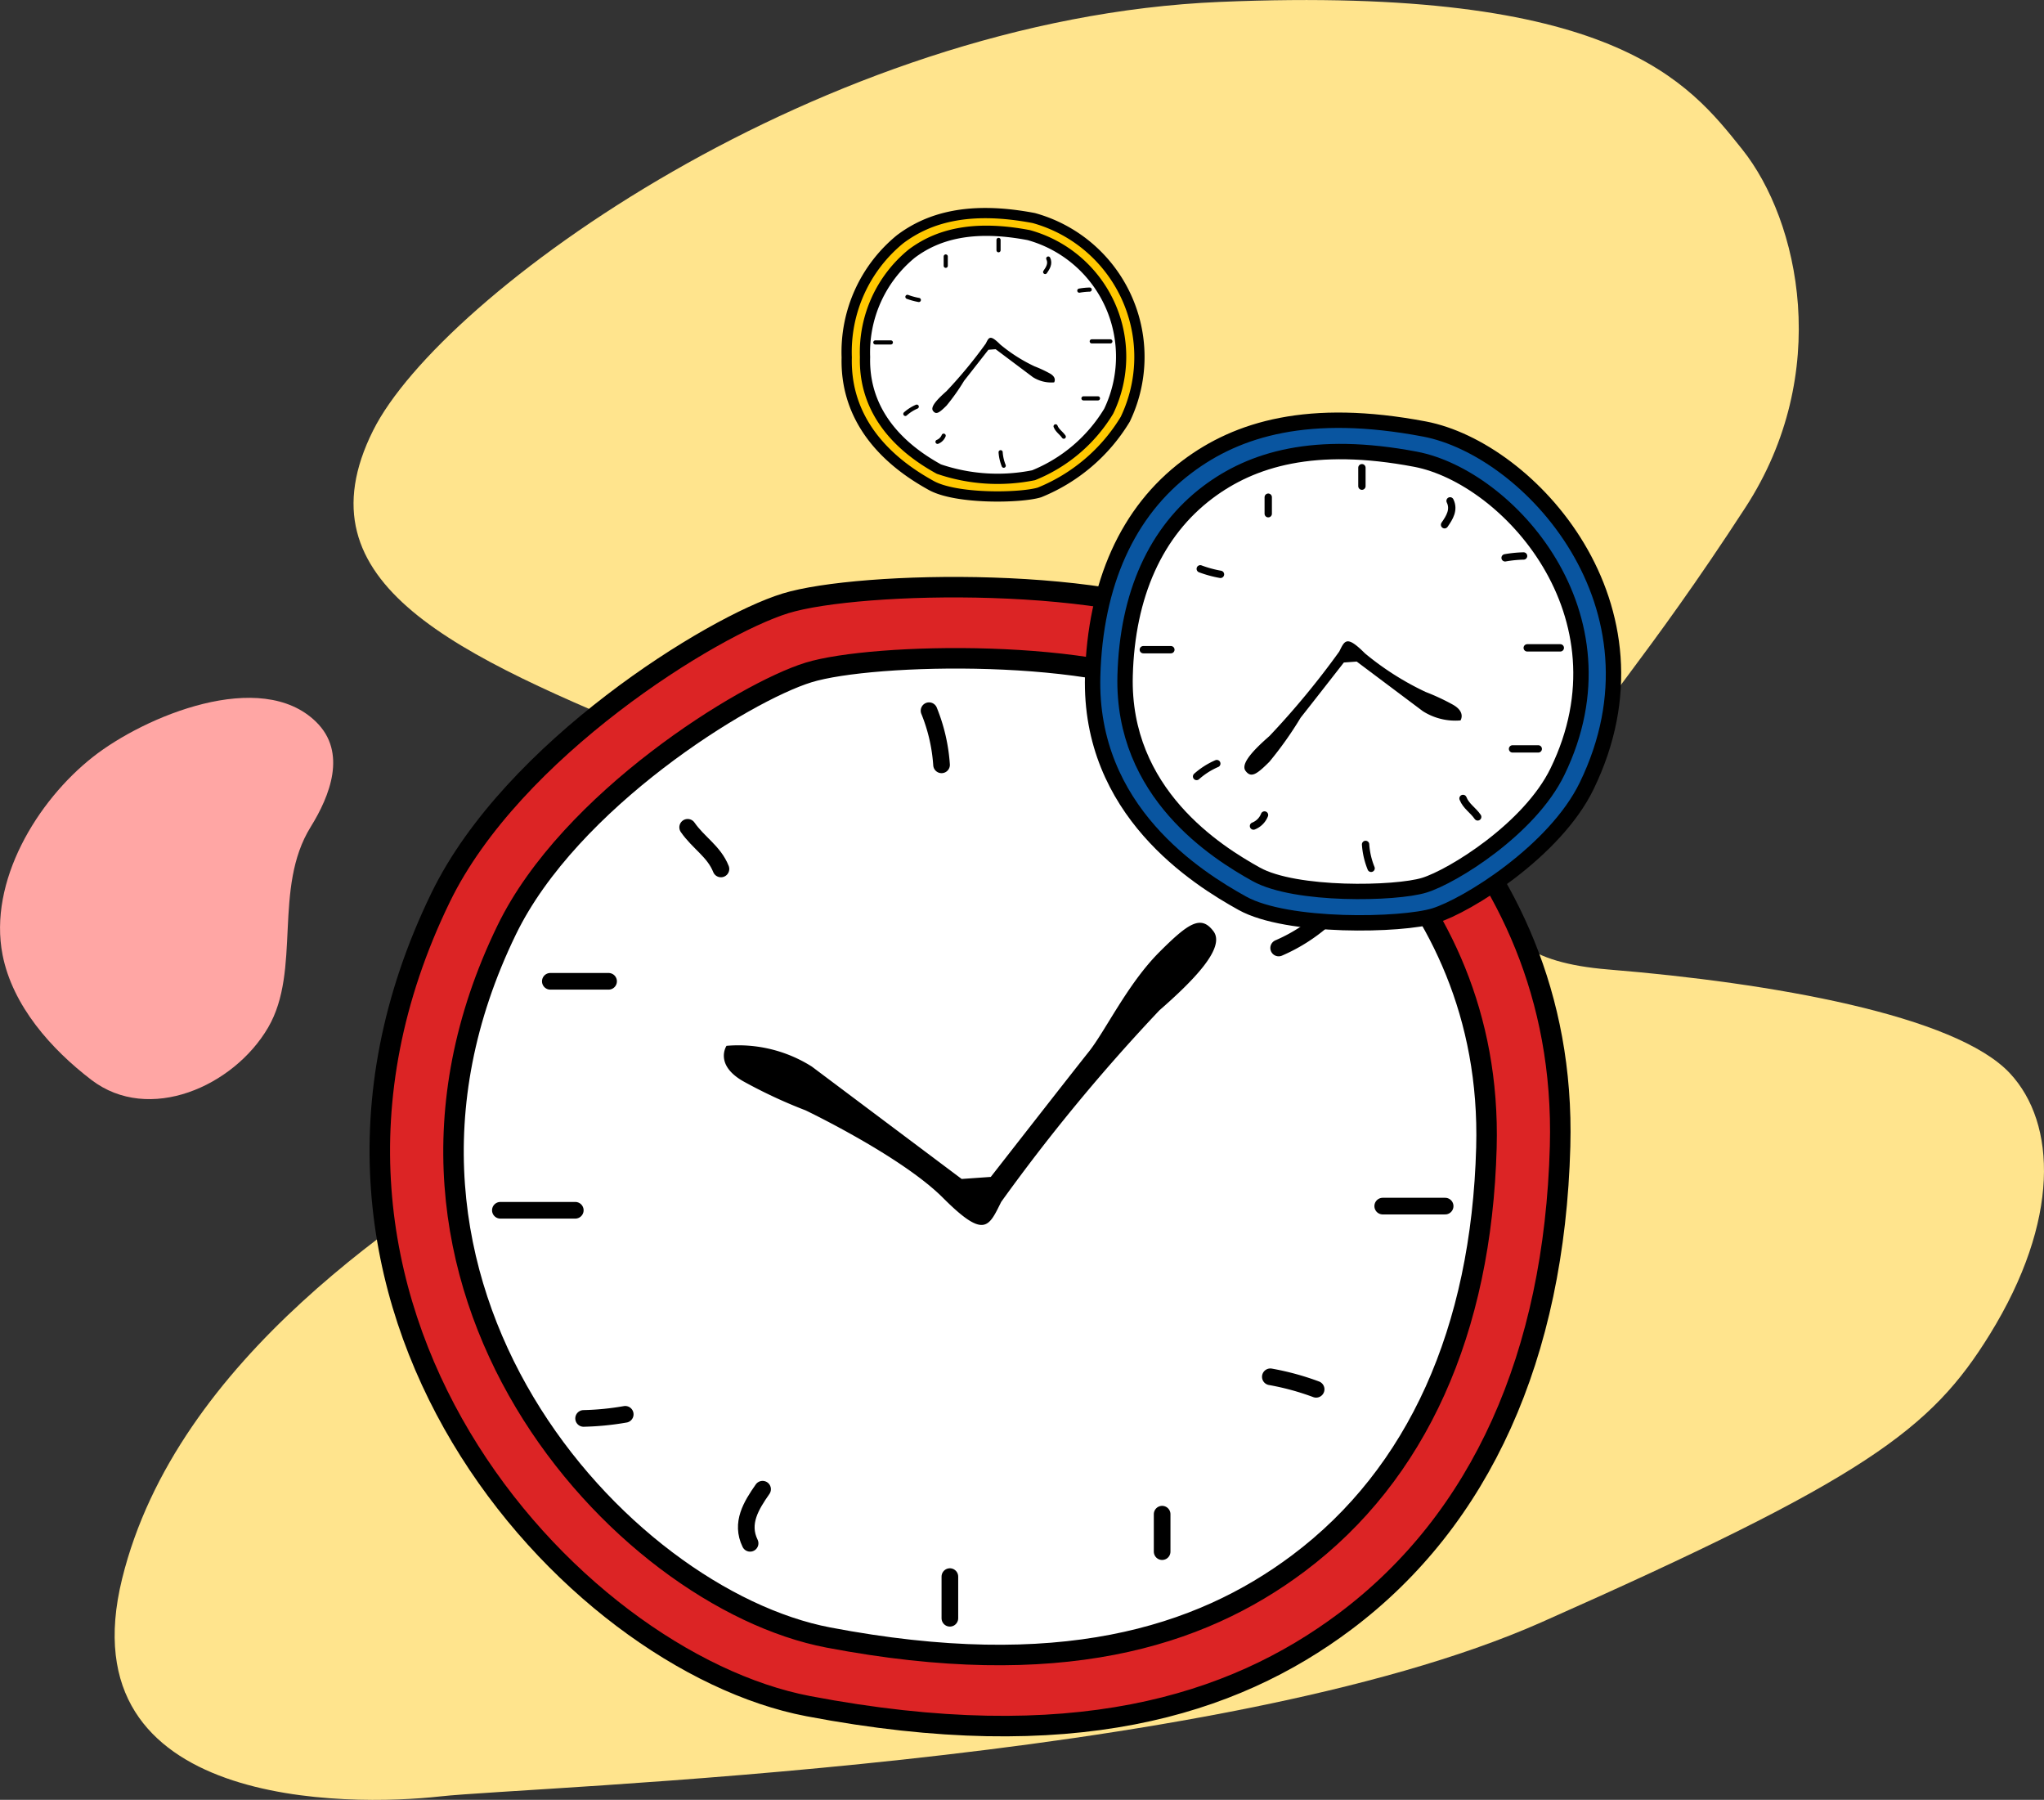 <svg xmlns="http://www.w3.org/2000/svg" width="99.715" height="87.782" viewBox="0 0 99.715 87.782">
    <rect x="0" y="0" width="99.715" height="87.782" fill="#333333" stroke="none"/>
    <defs>
        <style>
            .cls-10,.cls-4,.cls-7{stroke:#000;stroke-linecap:round;stroke-linejoin:round;fill:none}.cls-4{stroke-width:.812px}.cls-7{stroke-width:.358px}.cls-10{stroke-width:.202px}
        </style>
    </defs>
    <g id="img_estimasiwaktu" transform="translate(-1018.212 -1545.951)">
        <path id="Path_118776" fill="#ffe48d" d="M1036.415 1566.944c3.306-6.613 21.881-20.085 41.312-20.9 19.254-.809 22.86 3.919 25.473 7.185 2.8 3.5 4.409 10.94.163 17.471-4.839 7.445-7.348 9.961-9.471 13.553s-5.225 8.328 2.776 8.981 16.954 2.232 19.595 5.062c2.286 2.449 2.449 7.185-.98 12.736-2.868 4.643-6.042 7.022-21.88 14.043s-49.313 8-53.722 8.491-18.288.653-15.512-10.614c2.662-10.805 14.042-17.961 20.084-21.717s16.819-14.859 6.531-19.1-18.124-7.68-14.369-15.191z"/>
        <g id="Group_20382">
            <path id="Path_118777" fill="#dc2425" stroke="#000" stroke-linecap="round" stroke-linejoin="round" d="M1039.709 1589.719c3.505-7.21 13.239-13.239 16.825-14.342s16.273-1.379 21.237 1.379 16.951 10.208 16.549 25.1c-.276 10.205-3.861 18.2-10.481 23.169-5.529 4.147-13.387 6.578-26.2 4.137-11.586-2.208-27.584-19.584-17.93-39.443z"/>
            <path id="Path_118778" fill="#fff" stroke="#000" stroke-linecap="round" stroke-linejoin="round" d="M1042.934 1591.3c3.067-6.31 11.586-11.586 14.723-12.552s14.242-1.206 18.586 1.207 14.835 8.934 14.483 21.965c-.242 8.931-3.379 15.931-9.172 20.276-4.839 3.629-11.716 5.757-22.931 3.62-10.138-1.933-24.137-17.139-15.689-34.516z"/>
            <path id="Path_118779" d="M1053.654 1596.958s-.609.913.812 1.726a24.285 24.285 0 0 0 3.046 1.421s4.67 2.233 6.7 4.264 2.234 1.421 2.843.2a90.352 90.352 0 0 1 7.715-9.34c1.625-1.421 3.249-3.046 2.64-3.858s-1.218-.406-2.64 1.015c-1.553 1.553-2.639 3.858-3.451 4.873s-4.772 6.092-4.772 6.092l-1.421.1-7.31-5.482a6.7 6.7 0 0 0-4.162-1.011z"/>
            <path id="Path_118780" d="M1063.535 1580.613a8.535 8.535 0 0 1 .61 2.64" class="cls-4"/>
            <path id="Path_118781" d="M1075.312 1586.5a2.158 2.158 0 0 1 1.218-1.218" class="cls-4"/>
            <path id="Path_118782" d="M1080.591 1592.186a8.324 8.324 0 0 0 2.233-1.421" class="cls-4"/>
            <path id="Path_118783" d="M1085.667 1604.775h3.045" class="cls-4"/>
            <path id="Path_118784" d="M1080.185 1613.1a12.851 12.851 0 0 1 2.233.609" class="cls-4"/>
            <path id="Path_118785" d="M1074.906 1619.8v1.827" class="cls-4"/>
            <path id="Path_118786" d="M1064.551 1622.845v2.031" class="cls-4"/>
            <path id="Path_118787" d="M1054.805 1621.221c-.48-.987.054-1.843.609-2.639" class="cls-4"/>
            <path id="Path_118788" d="M1046.683 1615.13a13.454 13.454 0 0 0 2.03-.2" class="cls-4"/>
            <path id="Path_118789" d="M1042.622 1604.978h3.655" class="cls-4"/>
            <path id="Path_118790" d="M1045.059 1593.811h2.842" class="cls-4"/>
            <path id="Path_118791" d="M1051.759 1586.3c.532.766 1.284 1.176 1.624 2.031" class="cls-4"/>
        </g>
        <g id="Group_20383">
            <path id="Path_118792" fill="#0955a0" stroke="#000" stroke-linecap="round" stroke-linejoin="round" stroke-width="0.75px" d="M1095.616 1584.282c-1.547 3.183-5.843 5.843-7.426 6.33s-7.182.609-9.373-.609-7.482-4.505-7.3-11.077c.122-4.5 1.7-8.034 4.626-10.225 2.44-1.831 5.908-2.9 11.564-1.826 5.109.973 12.169 8.642 7.909 17.407z"/>
            <path id="Path_118793" fill="#fff" stroke="#000" stroke-linecap="round" stroke-linejoin="round" stroke-width="0.75px" d="M1094.192 1583.585c-1.353 2.785-5.113 5.114-6.5 5.54s-6.285.533-8.2-.533-6.547-3.942-6.392-9.694c.107-3.942 1.492-7.031 4.049-8.949 2.135-1.6 5.17-2.54 10.12-1.6 4.473.851 10.652 7.566 6.923 15.236z"/>
            <path id="Path_118794" d="M1089.461 1581.087s.269-.4-.358-.761a10.71 10.71 0 0 0-1.345-.628 13.9 13.9 0 0 1-2.957-1.881c-.9-.9-.986-.628-1.254-.09a39.755 39.755 0 0 1-3.406 4.122c-.717.627-1.433 1.344-1.165 1.7s.538.179 1.165-.448a17.738 17.738 0 0 0 1.524-2.151c.358-.448 2.106-2.688 2.106-2.688l.627-.045 3.226 2.419a2.954 2.954 0 0 0 1.837.451z"/>
            <path id="Path_118795" d="M1085.1 1588.3a3.777 3.777 0 0 1-.269-1.165" class="cls-7"/>
            <path id="Path_118796" d="M1079.9 1585.7a.95.95 0 0 1-.537.538" class="cls-7"/>
            <path id="Path_118797" d="M1077.572 1583.193a3.678 3.678 0 0 0-.985.628" class="cls-7"/>
            <path id="Path_118798" d="M1075.332 1577.637h-1.344" class="cls-7"/>
            <path id="Path_118799" d="M1077.752 1573.963a5.665 5.665 0 0 1-.986-.269" class="cls-7"/>
            <path id="Path_118800" d="M1080.082 1571.006v-.806" class="cls-7"/>
            <path id="Path_118801" d="M1084.652 1569.662v-.9" class="cls-7"/>
            <path id="Path_118802" d="M1088.953 1570.379c.212.435-.024.813-.269 1.165" class="cls-7"/>
            <path id="Path_118803" d="M1092.538 1573.067a5.883 5.883 0 0 0-.9.09" class="cls-7"/>
            <path id="Path_118804" d="M1094.33 1577.548h-1.613" class="cls-7"/>
            <path id="Path_118805" d="M1093.255 1582.476H1092" class="cls-7"/>
            <path id="Path_118806" d="M1090.3 1585.792c-.234-.338-.566-.519-.716-.9" class="cls-7"/>
        </g>
        <g id="Group_20384">
            <path id="Path_118807" fill="#ffc801" stroke="#000" stroke-linecap="round" stroke-linejoin="round" stroke-width="0.5px" d="M1073.106 1566.4a8.7 8.7 0 0 1-4.186 3.568c-.892.275-4.049.344-5.284-.343s-4.218-2.54-4.117-6.245a7.1 7.1 0 0 1 2.607-5.764c1.376-1.032 3.331-1.637 6.52-1.03a7.027 7.027 0 0 1 4.46 9.814z"/>
            <path id="Path_118808" fill="#fff" stroke="#000" stroke-linecap="round" stroke-linejoin="round" stroke-width="0.5px" d="M1072.3 1566.005a7.616 7.616 0 0 1-3.663 3.123 8.871 8.871 0 0 1-4.625-.3c-1.081-.6-3.691-2.223-3.6-5.465a6.216 6.216 0 0 1 2.282-5.045c1.2-.9 2.915-1.432 5.705-.9a6.149 6.149 0 0 1 3.901 8.587z"/>
            <path id="Path_118809" d="M1069.637 1564.6s.151-.227-.2-.43a6.008 6.008 0 0 0-.758-.353 7.847 7.847 0 0 1-1.667-1.061c-.506-.505-.556-.354-.708-.051a22.367 22.367 0 0 1-1.919 2.324c-.4.354-.809.758-.657.96s.3.1.657-.252a10.127 10.127 0 0 0 .859-1.213c.2-.252 1.187-1.515 1.187-1.515l.353-.026 1.819 1.364a1.669 1.669 0 0 0 1.034.253z"/>
            <path id="Path_118810" d="M1067.178 1568.664a2.127 2.127 0 0 1-.151-.657" class="cls-10"/>
            <path id="Path_118811" d="M1064.248 1567.2a.54.54 0 0 1-.3.3" class="cls-10"/>
            <path id="Path_118812" d="M1062.935 1565.784a2.061 2.061 0 0 0-.556.354" class="cls-10"/>
            <path id="Path_118813" d="M1061.672 1562.652h-.758" class="cls-10"/>
            <path id="Path_118814" d="M1063.036 1560.581a3.215 3.215 0 0 1-.556-.152" class="cls-10"/>
            <path id="Path_118815" d="M1064.349 1558.914v-.455" class="cls-10"/>
            <path id="Path_118816" d="M1066.925 1558.156v-.505" class="cls-10"/>
            <path id="Path_118817" d="M1069.35 1558.56c.12.245-.013.458-.151.657" class="cls-10"/>
            <path id="Path_118818" d="M1071.371 1560.075a3.36 3.36 0 0 0-.505.051" class="cls-10"/>
            <path id="Path_118819" d="M1072.381 1562.6h-.909" class="cls-10"/>
            <path id="Path_118820" d="M1071.775 1565.38h-.707" class="cls-10"/>
            <path id="Path_118821" d="M1070.108 1567.249c-.132-.19-.319-.292-.4-.505" class="cls-10"/>
        </g>
        <path id="Path_118822" fill="#ffa6a4" d="M1033.368 1586.282c-1.854 2.986-.443 6.98-2.074 9.78-1.681 2.883-5.815 4.7-8.62 2.56-1.958-1.494-3.848-3.614-4.337-6.1-.7-3.584 1.687-7.511 4.406-9.652 2.529-1.991 8.2-4.348 10.888-1.713 1.528 1.491.669 3.624-.263 5.125z"/>
    </g>
</svg>
